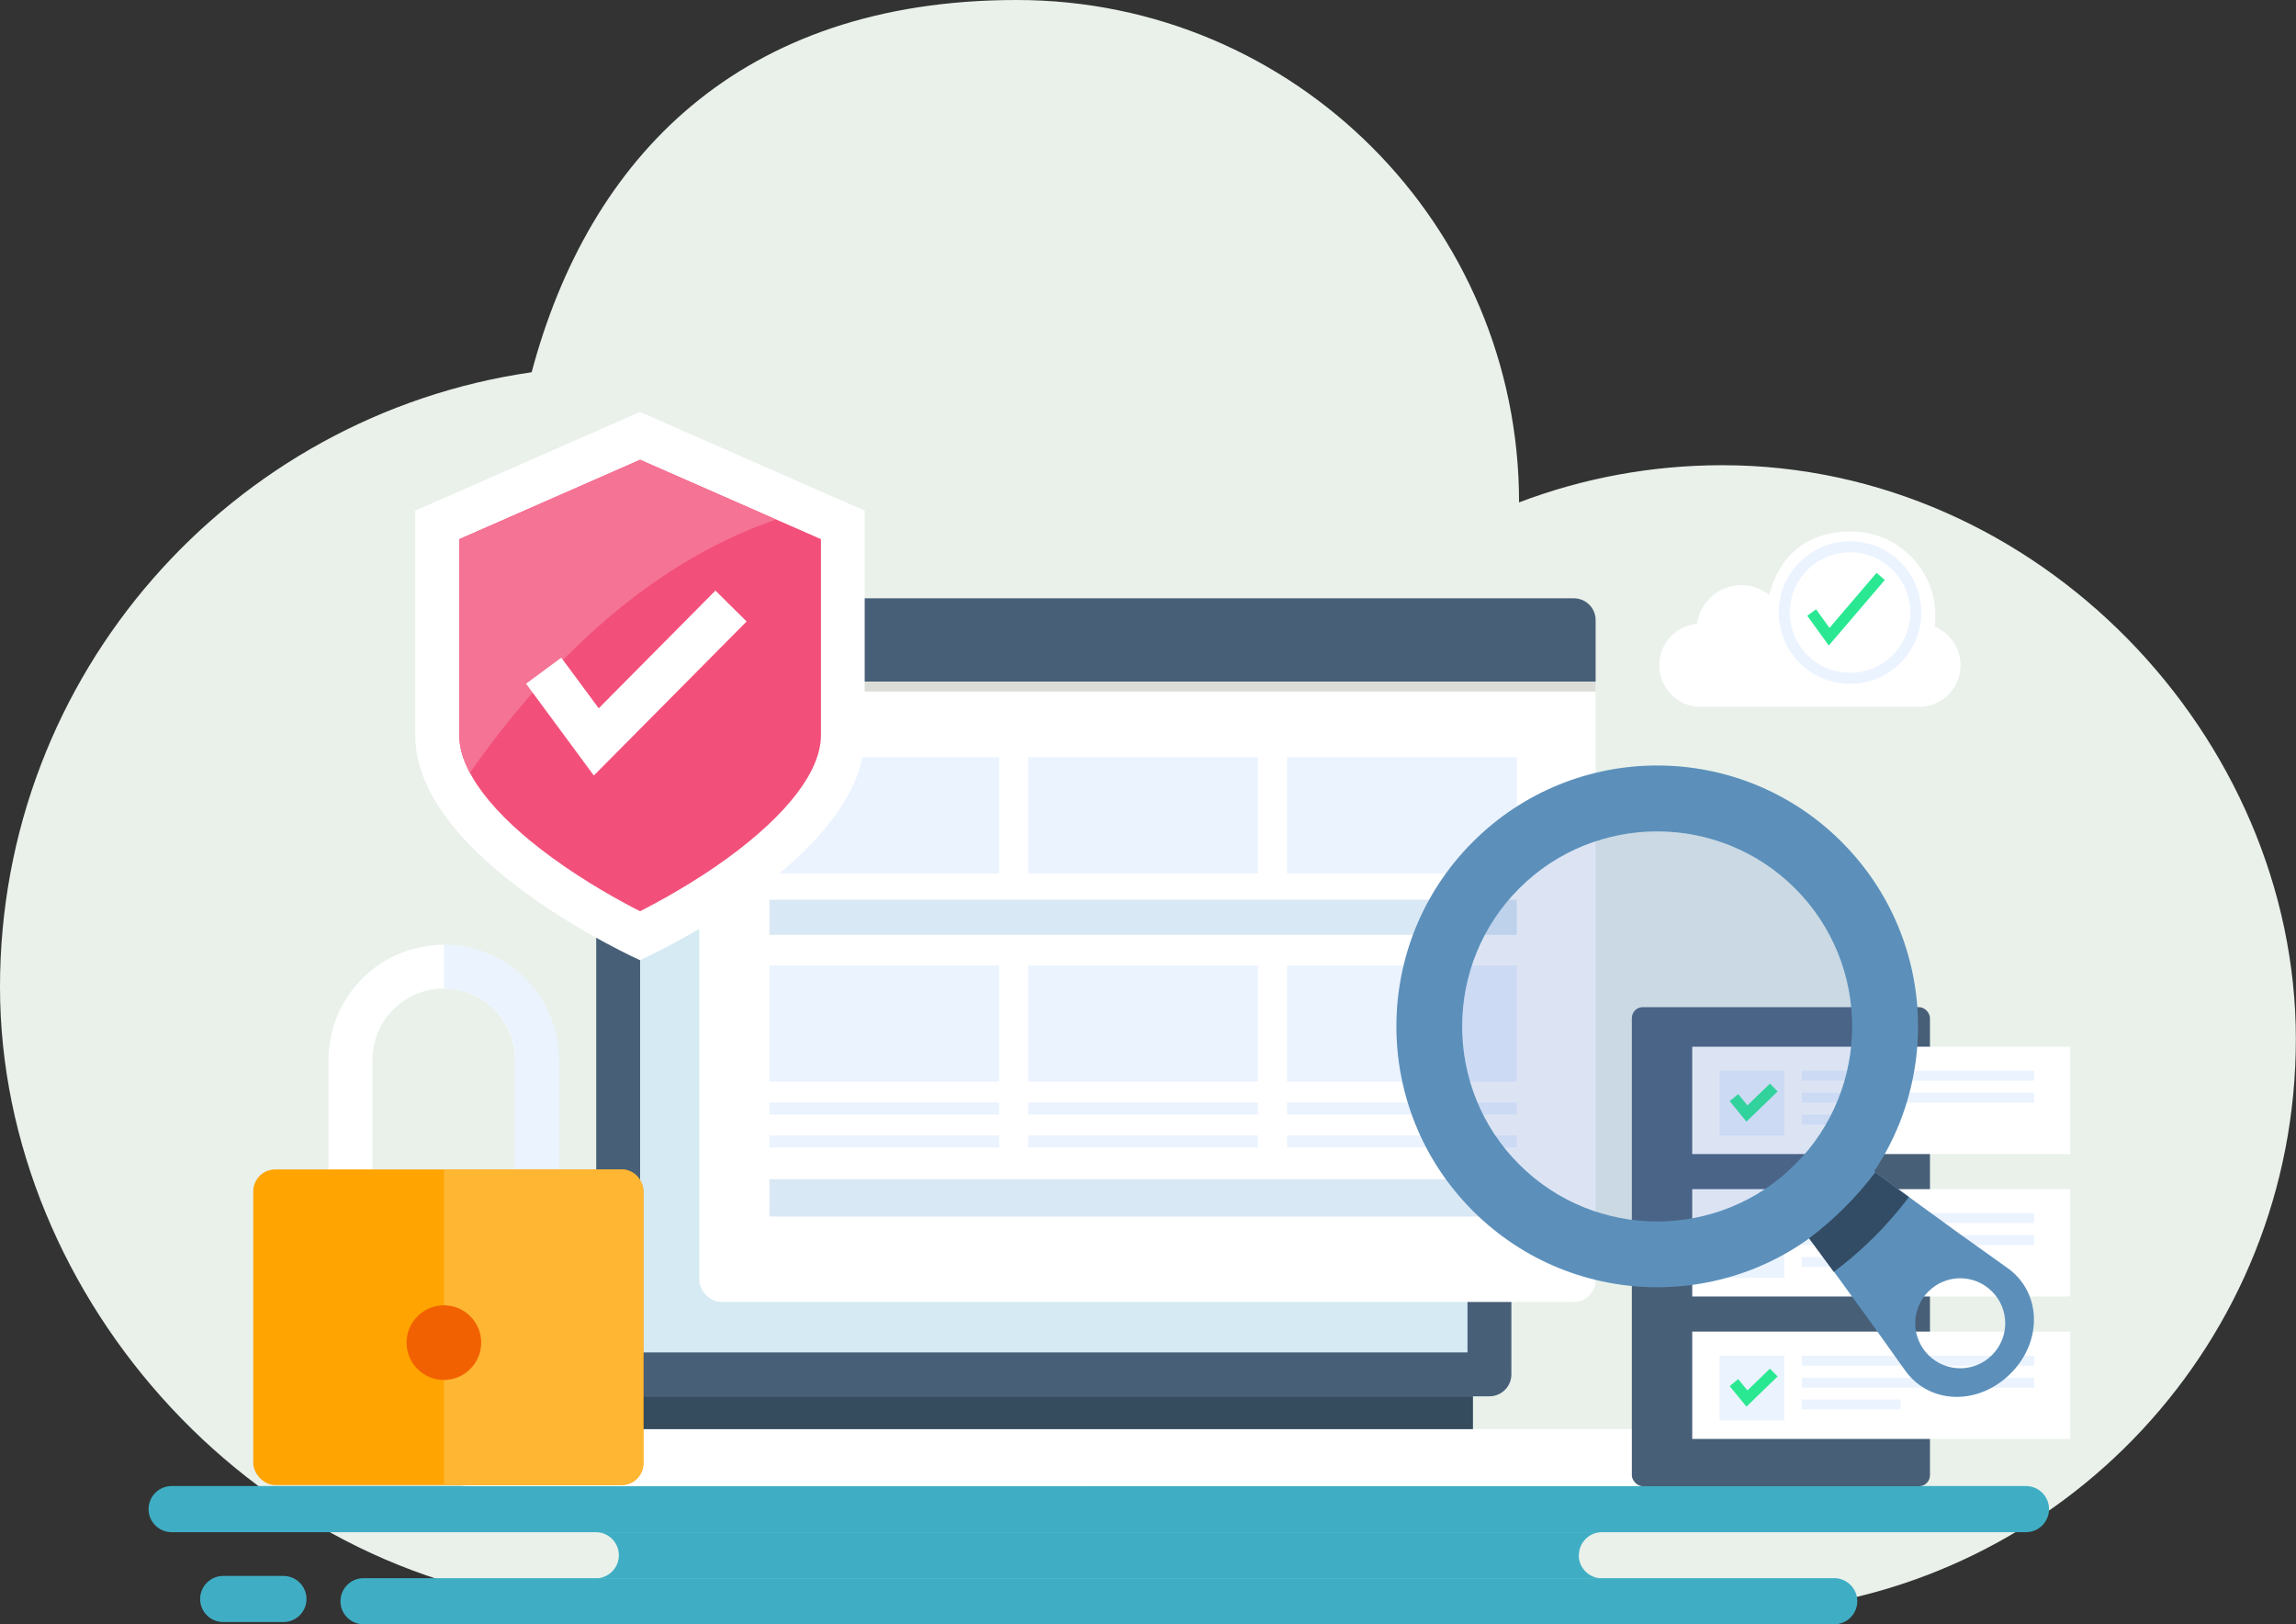 <?xml version="1.0" encoding="UTF-8"?>
<svg id="Artwork" xmlns="http://www.w3.org/2000/svg" version="1.1" viewBox="0 0 1642.8 1162">
  <rect x="0" y="0" width="1642.8" height="1162" fill="#333333" stroke="none"/>
  <defs>
    <style>
      .cls-1 {
        fill: #d5eaf2;
      }

      .cls-1, .cls-2, .cls-3, .cls-4, .cls-5, .cls-6, .cls-7, .cls-8, .cls-9, .cls-10, .cls-11, .cls-12, .cls-13, .cls-14, .cls-15, .cls-16, .cls-17, .cls-18 {
        stroke-width: 0px;
      }

      .cls-2 {
        fill: #f26101;
      }

      .cls-3 {
        fill: #ffa400;
      }

      .cls-4 {
        fill: #ffb633;
      }

      .cls-19 {
        opacity: .2;
      }

      .cls-5 {
        fill: #ebf3ff;
      }

      .cls-6 {
        fill: #354b5e;
      }

      .cls-7 {
        fill: #4e7ac7;
      }

      .cls-8 {
        fill: #f57395;
      }

      .cls-9 {
        fill: #d9e8f5;
      }

      .cls-10 {
        fill: #3faec4;
      }

      .cls-11 {
        fill: #f2507b;
      }

      .cls-12 {
        fill: #5c90bb;
      }

      .cls-13 {
        fill: #e9f1ea;
        fill-rule: evenodd;
      }

      .cls-14 {
        fill: #475f77;
      }

      .cls-15 {
        fill: #334c65;
      }

      .cls-16 {
        fill: #2ae892;
      }

      .cls-17 {
        fill: #fff;
      }

      .cls-18 {
        fill: #dcddd8;
      }
    </style>
  </defs>
  <path class="cls-13" d="M1232.4,332.8c-51.2,0-100.3,9.4-145.5,26.6h0C1086.9,160.9,926,0,727.5,0s-306.2,113-347.1,266.3C165.3,297.3,0,482.3,0,706s186.4,431.5,420.9,443.7v2.8h778.9c10.7.8,21.6,1.3,32.5,1.3s21.8-.4,32.5-1.3h.1c211.4-16.7,377.8-193.5,377.8-409.2s-183.8-410.5-410.5-410.5"/>
  <g>
    <g>
      <path class="cls-10" d="M1312.4,1162H260.1c-9.1,0-16.5-7.4-16.5-16.5h0c0-9.1,7.4-16.5,16.5-16.5h1052.3c9.1,0,16.5,7.4,16.5,16.5h0c0,9.1-7.4,16.5-16.5,16.5Z"/>
      <path class="cls-10" d="M1449.6,1096.1H122.8c-9.1,0-16.5-7.4-16.5-16.5h0c0-9.1,7.4-16.5,16.5-16.5h1326.8c9.1,0,16.5,7.4,16.5,16.5h0c0,9.1-7.4,16.5-16.5,16.5Z"/>
      <path class="cls-10" d="M1129.7,1112.6h0c0-9.1,7.4-16.5,16.5-16.5H426.3c9.1,0,16.5,7.4,16.5,16.5s-7.4,16.5-16.5,16.5h719.8c-9.1,0-16.5-7.4-16.5-16.5Z"/>
      <path class="cls-10" d="M202.8,1160.4h-43.1c-9.1,0-16.5-7.4-16.5-16.5h0c0-9.1,7.4-16.5,16.5-16.5h43.1c9.1,0,16.5,7.4,16.5,16.5h0c0,9.1-7.4,16.5-16.5,16.5Z"/>
    </g>
    <rect class="cls-14" x="426.6" y="515.1" width="654.8" height="483.8" rx="15.7" ry="15.7"/>
    <rect class="cls-1" x="543.4" y="461" width="421.1" height="592" transform="translate(1511 3) rotate(90)"/>
    <path class="cls-17" d="M319.2,1022.4h868.1v25.1c0,8.7-7,15.7-15.7,15.7H334.9c-8.7,0-15.7-7-15.7-15.7v-25.1h0Z"/>
    <rect class="cls-6" x="455.6" y="998.9" width="598.3" height="23.5"/>
    <rect class="cls-17" x="500.3" y="428" width="641.4" height="503.4" rx="15.7" ry="15.7"/>
    <path class="cls-14" d="M1126.1,428h-610.1c-8.7,0-15.7,7-15.7,15.7v43.9h641.4v-43.9c0-8.7-7-15.7-15.7-15.7Z"/>
    <rect class="cls-18" x="500.3" y="487.6" width="641.4" height="7.1"/>
    <rect class="cls-9" x="550.5" y="643.7" width="534.8" height="25.1"/>
    <g>
      <rect class="cls-5" x="920.9" y="690.7" width="164.4" height="83.1"/>
      <rect class="cls-5" x="735.7" y="690.7" width="164.4" height="83.1"/>
      <rect class="cls-5" x="550.5" y="690.7" width="164.4" height="83.1"/>
    </g>
    <g>
      <rect class="cls-5" x="920.9" y="541.7" width="164.4" height="83.1"/>
      <rect class="cls-5" x="735.7" y="541.7" width="164.4" height="83.1"/>
      <rect class="cls-5" x="550.5" y="541.7" width="164.4" height="83.1"/>
    </g>
    <g>
      <rect class="cls-5" x="920.9" y="788.7" width="164.4" height="8.6"/>
      <rect class="cls-5" x="735.7" y="788.7" width="164.4" height="8.6"/>
      <rect class="cls-5" x="550.5" y="788.7" width="164.4" height="8.6"/>
    </g>
    <g>
      <rect class="cls-5" x="920.9" y="812.3" width="164.4" height="8.6"/>
      <rect class="cls-5" x="735.7" y="812.3" width="164.4" height="8.6"/>
      <rect class="cls-5" x="550.5" y="812.3" width="164.4" height="8.6"/>
    </g>
    <rect class="cls-9" x="550.5" y="843.6" width="534.8" height="26.7"/>
    <g>
      <path class="cls-17" d="M618.7,365.3l-160.8-70.6-160.8,70.6v160.8c0,88.8,160.8,160.8,160.8,160.8h0s160.8-72,160.8-160.8v-160.8Z"/>
      <path class="cls-11" d="M458,651.9c-14.4-7.3-38.8-20.7-62.8-38.2-43-31.3-66.6-62.4-66.6-87.7v-140.3l129.4-56.8,129.4,56.8v140.3c0,25.3-23.7,56.4-66.6,87.7-24,17.5-48.4,30.8-62.8,38.2Z"/>
      <path class="cls-8" d="M555.2,371.7l-97.2-42.7-129.4,56.8v140.3c0,8.3,2.6,17.3,7.6,26.8,50.1-71.6,123.1-148.4,219-181.2Z"/>
      <polygon class="cls-17" points="424.9 554.8 376.4 489.1 401.6 470.5 428.4 506.7 511.9 422.5 534.2 444.6 424.9 554.8"/>
    </g>
    <g>
      <path class="cls-17" d="M399.9,919.7h-31.4v-161.5c0-28.1-22.9-51-51-51s-51,22.9-51,51v161.5h-31.4v-161.5c0-45.4,36.9-82.3,82.3-82.3s82.3,36.9,82.3,82.3v161.5Z"/>
      <path class="cls-5" d="M368.6,758.2v161.5h31.4v-161.5c0-45.4-36.9-82.3-82.3-82.3v31.4c28.1,0,51,22.9,51,51Z"/>
      <rect class="cls-3" x="181.2" y="836.6" width="279.2" height="225.8" rx="15.7" ry="15.7"/>
      <path class="cls-4" d="M444.6,836.6h-127v225.8h127c8.7,0,15.7-7,15.7-15.7v-194.5c0-8.7-7-15.7-15.7-15.7Z"/>
      <circle class="cls-2" cx="317.6" cy="960.5" r="26.7"/>
    </g>
    <rect class="cls-14" x="1167.6" y="720.5" width="213.3" height="342.7" rx="7.8" ry="7.8"/>
    <g>
      <rect class="cls-17" x="1210.8" y="748.8" width="270.5" height="76.8"/>
      <rect class="cls-5" x="1230.4" y="766" width="46.3" height="46.3"/>
      <polygon class="cls-16" points="1249.6 802.4 1237.6 787.7 1243.7 782.7 1250.3 790.8 1266.4 775.2 1271.9 780.8 1249.6 802.4"/>
      <rect class="cls-5" x="1289.2" y="766" width="166.2" height="7.1"/>
      <rect class="cls-5" x="1289.2" y="781.7" width="166.2" height="7.1"/>
      <rect class="cls-5" x="1289.2" y="797.4" width="70.6" height="7.1"/>
    </g>
    <g>
      <rect class="cls-17" x="1210.8" y="850.7" width="270.5" height="76.8"/>
      <rect class="cls-5" x="1230.4" y="867.9" width="46.3" height="46.3"/>
      <polygon class="cls-16" points="1249.6 904.3 1237.6 889.6 1243.7 884.7 1250.3 892.7 1266.4 877.1 1271.9 882.7 1249.6 904.3"/>
      <rect class="cls-5" x="1289.2" y="867.9" width="166.2" height="7.1"/>
      <rect class="cls-5" x="1289.2" y="883.6" width="166.2" height="7.1"/>
      <rect class="cls-5" x="1289.2" y="899.3" width="70.6" height="7.1"/>
    </g>
    <g>
      <rect class="cls-17" x="1210.8" y="952.6" width="270.5" height="76.8"/>
      <rect class="cls-5" x="1230.4" y="969.9" width="46.3" height="46.3"/>
      <polygon class="cls-16" points="1249.6 1006.3 1237.6 991.6 1243.7 986.6 1250.3 994.7 1266.4 979.1 1271.9 984.7 1249.6 1006.3"/>
      <rect class="cls-5" x="1289.2" y="969.9" width="166.2" height="7.1"/>
      <rect class="cls-5" x="1289.2" y="985.6" width="166.2" height="7.1"/>
      <rect class="cls-5" x="1289.2" y="1001.2" width="70.6" height="7.1"/>
    </g>
    <g>
      <path class="cls-12" d="M1053.8,602.3c-72.9,72.9-72.9,191,0,263.9,72.9,72.9,191,72.9,263.9,0,72.9-72.9,72.9-191,0-263.9-72.9-72.9-191-72.9-263.9,0ZM1284.4,833c-54.4,54.4-143,54.4-197.4,0-54.4-54.4-54.4-143,0-197.4,54.4-54.4,143-54.4,197.4,0,54.4,54.4,54.4,143,0,197.4Z"/>
      <g class="cls-19">
        <path class="cls-7" d="M1284.4,833c-54.4,54.4-143,54.4-197.4,0-54.4-54.4-54.4-143,0-197.4,54.4-54.4,143-54.4,197.4,0,54.4,54.4,54.4,143,0,197.4Z"/>
      </g>
      <path class="cls-12" d="M1435.8,906.7c-44-31.1-87.3-62.8-129.9-95.2-12.8,12.8-25.6,25.6-38.4,38.4,32.4,42.6,64.1,86,95.2,129.9,17.1,24.8,52.5,26.2,75.9,2.8,23.4-23.4,22-58.8-2.8-75.9ZM1425.3,969.4c-12.6,12.6-32.9,12.6-45.5,0-12.6-12.6-12.6-32.9,0-45.5,12.6-12.6,32.9-12.6,45.5,0,12.6,12.6,12.6,32.9,0,45.5Z"/>
      <path class="cls-15" d="M1341.8,838.6c-13.5,17.9-29.5,33.8-47.4,47.3,5.9,8,11.8,15.9,17.7,24,20.3-15.2,38.4-33.2,53.7-53.5-8-5.9-16-11.8-24-17.7Z"/>
    </g>
    <g>
      <path class="cls-17" d="M1384.3,448.3c.3-2.5.5-5.1.5-7.7,0-33.3-27-60.4-60.4-60.4s-51.8,19.3-58.5,45.3c-5.5-4.3-12.4-6.9-19.9-6.9-16.2,0-29.6,12-31.8,27.6-15.1,1.4-27,14.2-27,29.7h0c0,16.5,13.3,29.8,29.8,29.8h156c16.5,0,29.8-13.3,29.8-29.8h0c0-12.5-7.7-23.1-18.5-27.6Z"/>
      <polygon class="cls-16" points="1308.5 461.8 1293.1 440.5 1299.4 435.9 1309 449.2 1342.7 409.8 1348.6 414.9 1308.5 461.8"/>
      <path class="cls-5" d="M1323.7,489.2c-28.1,0-51-22.9-51-51s22.9-51,51-51,51,22.9,51,51-22.9,51-51,51ZM1323.7,395.1c-23.8,0-43.1,19.3-43.1,43.1s19.3,43.1,43.1,43.1,43.1-19.3,43.1-43.1-19.3-43.1-43.1-43.1Z"/>
    </g>
  </g>
</svg>